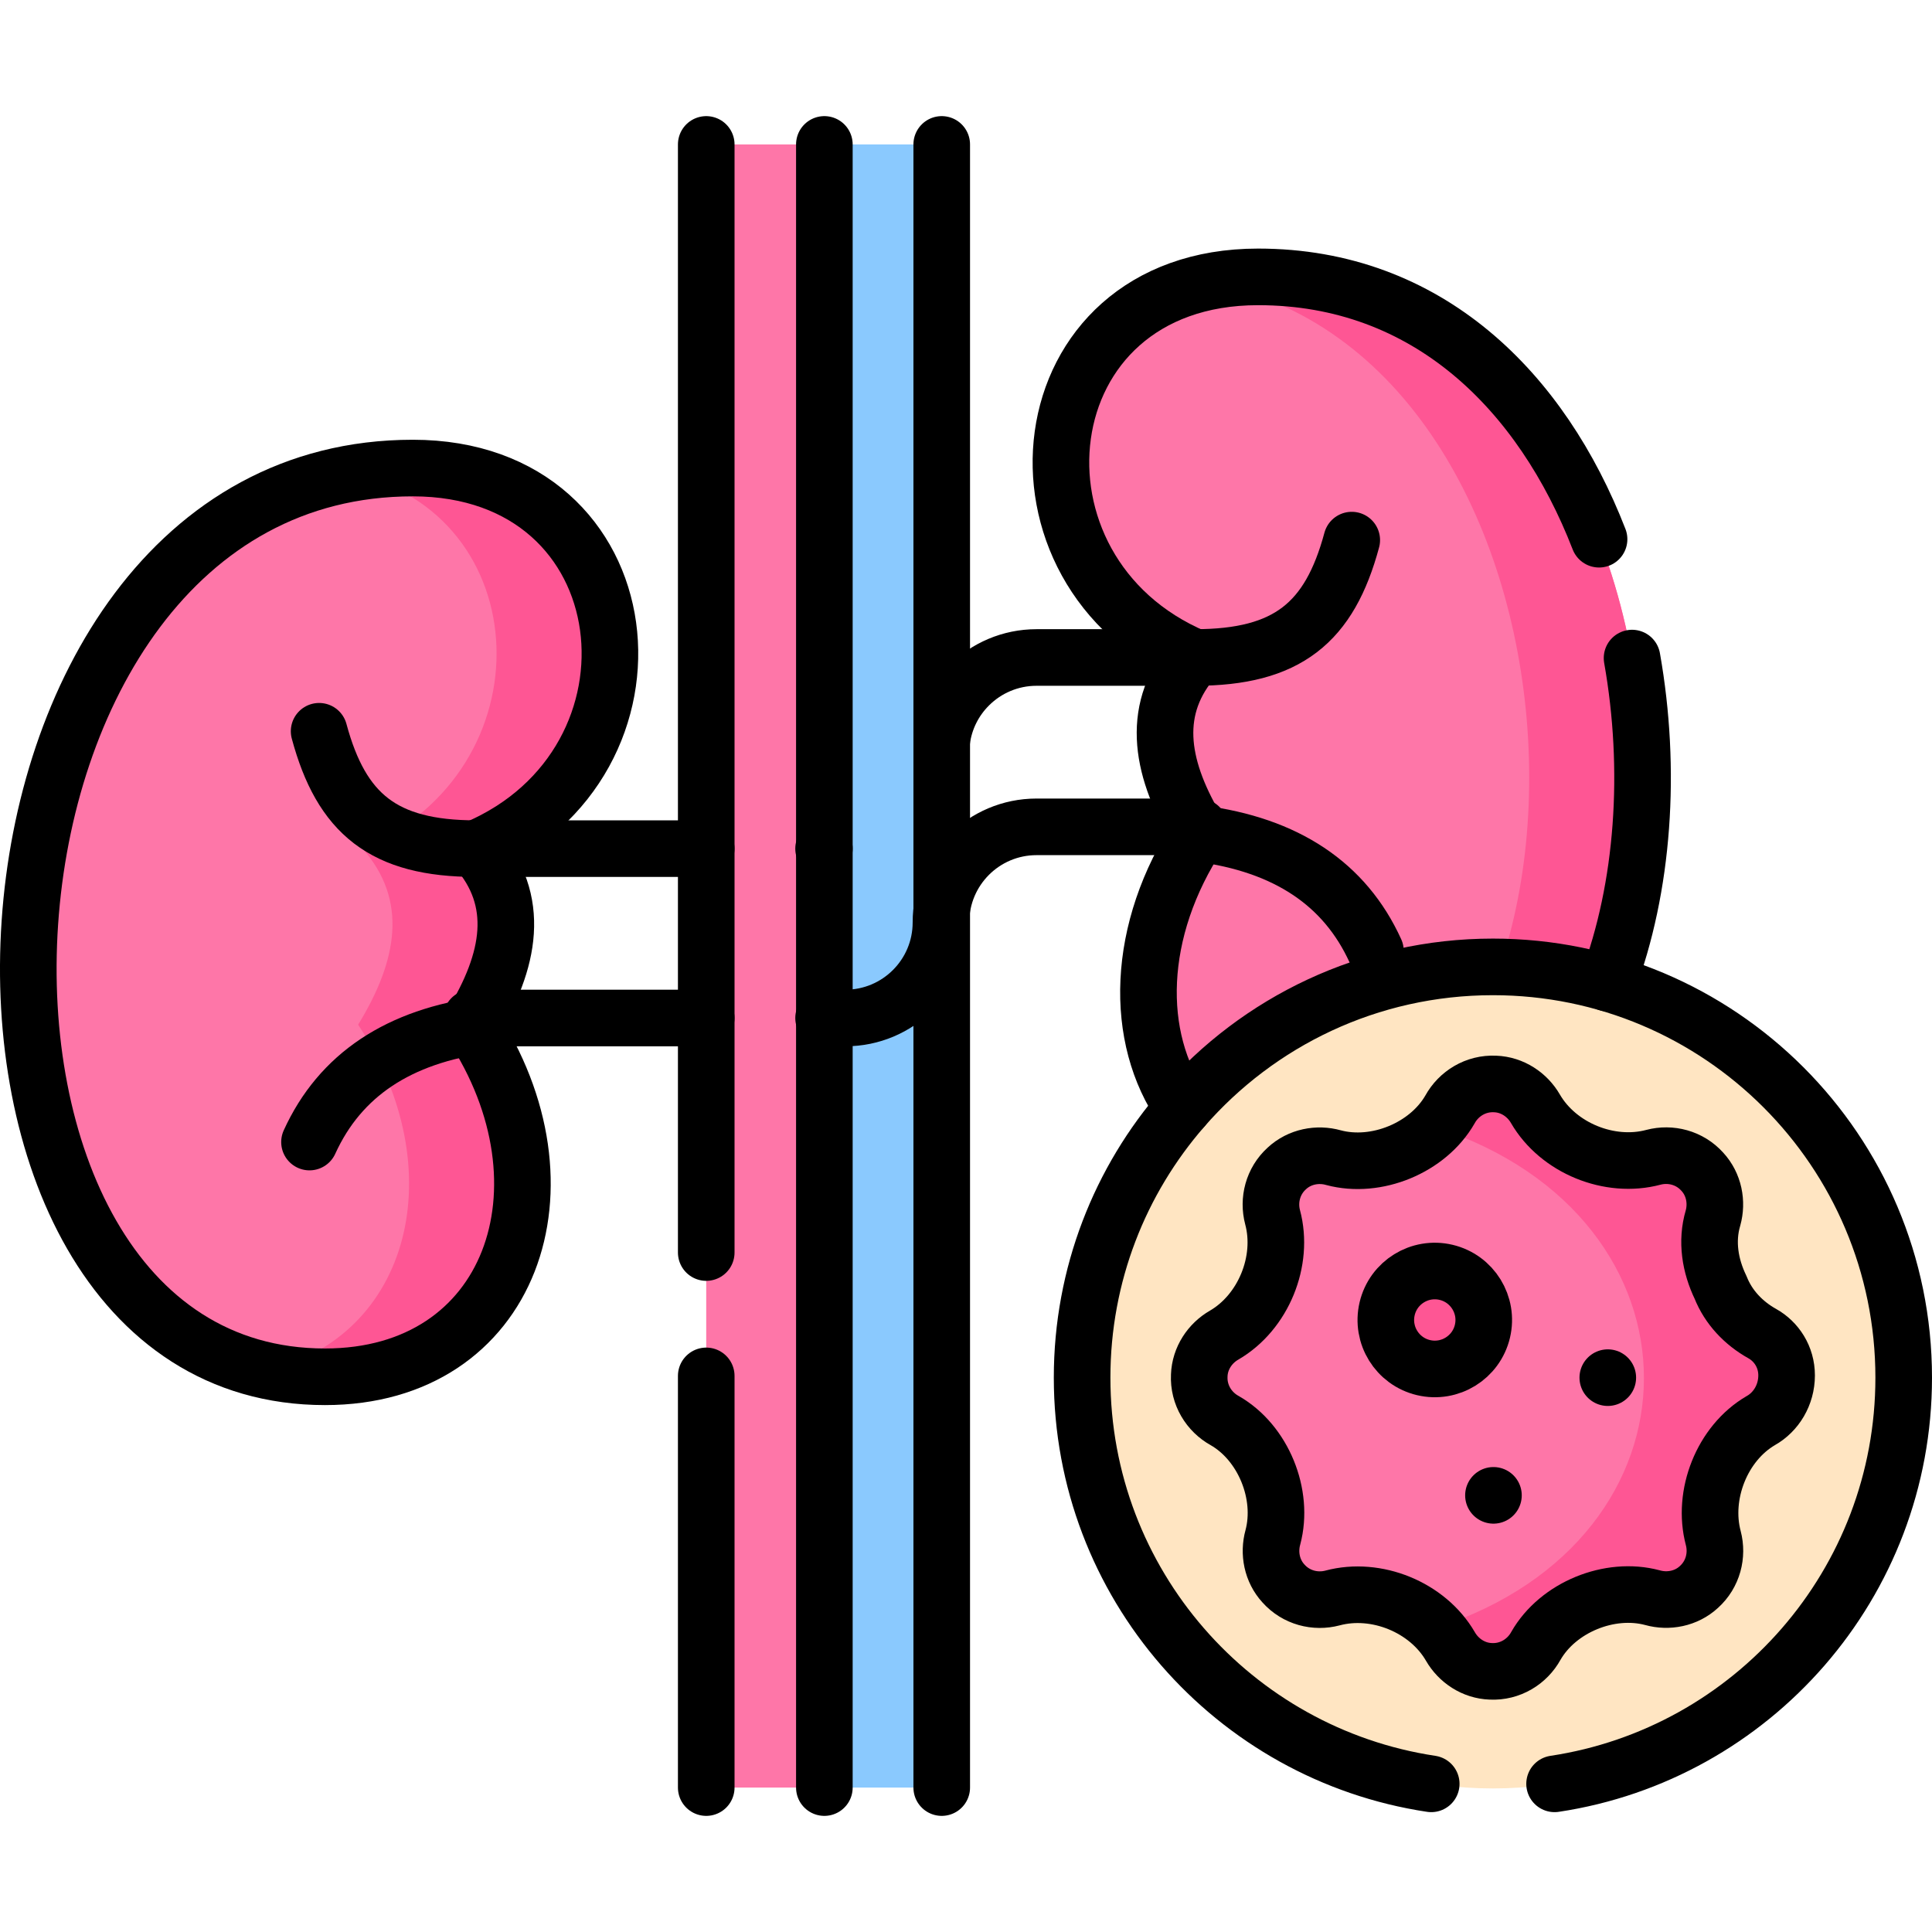 <?xml version="1.0" encoding="UTF-8"?>
<svg xmlns="http://www.w3.org/2000/svg" xmlns:xlink="http://www.w3.org/1999/xlink" version="1.1" id="Capa_1" x="0px" y="0px" viewBox="0 0 512 512" style="enable-background:new 0 0 512 512;" xml:space="preserve" width="512" height="512">
<g>
	<g>
		<path style="fill:#FE76A8;" d="M109.397,124.038c-126.671,0-136.178,240.824-23.271,240.824c49.507,0,67.066-50.475,38.823-93.311&#10;&#9;&#9;&#9;c10.437-17.033,13.271-32.944,1.178-46.655C179.604,202.225,171.605,124.038,109.397,124.038z"/>
		<path style="fill:#FE76A8;" d="M333.399,73.381c126.671,0,136.178,240.824,23.271,240.824c-49.507,0-67.066-50.475-38.823-93.311&#10;&#9;&#9;&#9;c-10.437-17.032-13.271-32.944-1.177-46.655C263.192,151.567,271.191,73.381,333.399,73.381z"/>
		<path style="fill:#FE5694;" d="M333.399,73.38c-4.922,0-9.505,0.491-13.744,1.403c105.391,18.672,114.171,217.793,22.421,237.802&#10;&#9;&#9;&#9;c4.498,1.057,9.368,1.619,14.594,1.619C469.576,314.205,460.069,73.38,333.399,73.38z"/>
		<path style="fill:#FE5694;" d="M109.397,124.038c-5.666,0-11.098,0.482-16.296,1.403c49.343,10.623,52.231,78.578,2.985,99.455&#10;&#9;&#9;&#9;c12.093,13.711,9.259,29.623-1.177,46.655c25.262,38.314,13.881,82.739-24.229,91.692c4.866,1.061,10.014,1.619,15.446,1.619&#10;&#9;&#9;&#9;c49.507,0,67.067-50.475,38.823-93.311c10.437-17.033,13.271-32.944,1.177-46.655&#10;&#9;&#9;&#9;C179.604,202.225,171.605,124.038,109.397,124.038z"/>
		<circle style="fill:#FFE5C2;" cx="395.637" cy="365.094" r="108.863"/>
		<rect x="218.465" y="38.274" style="fill:#8AC9FE;" width="31.104" height="435.452"/>
		<rect x="187.156" y="38.274" style="fill:#FE76A8;" width="31.104" height="435.452"/>
		<path style="fill:#FE76A8;" d="M455.978,341.195c-2.771-5.725-3.849-12.207-2.02-18.395c1.169-4.181,0.278-8.913-2.816-12.27&#10;&#9;&#9;&#9;c-3.382-3.776-8.45-5.019-12.958-3.836c-11.626,3.108-25.228-2.435-31.275-12.849c-2.155-3.743-6.126-6.415-10.666-6.579&#10;&#9;&#9;&#9;c-5.162-0.261-9.693,2.582-11.985,6.755c-5.844,10.184-19.528,15.806-30.864,12.772c-4.212-1.193-8.99-0.291-12.36,2.845&#10;&#9;&#9;&#9;c-3.746,3.386-4.971,8.442-3.784,12.937c3.122,11.61-2.448,25.209-12.842,31.247c-3.754,2.156-6.434,6.138-6.593,10.688&#10;&#9;&#9;&#9;c-0.254,5.154,2.586,9.677,6.754,11.968c10.235,5.864,15.791,19.56,12.753,30.937c-1.155,4.162-0.27,8.865,2.798,12.213&#10;&#9;&#9;&#9;c3.389,3.806,8.483,5.055,13.009,3.858c11.606-3.11,25.211,2.441,31.242,12.842c2.154,3.752,6.132,6.431,10.68,6.593&#10;&#9;&#9;&#9;c5.161,0.259,9.691-2.586,11.981-6.761c5.845-10.201,19.535-15.798,30.879-12.762c4.198,1.183,8.956,0.286,12.32-2.83&#10;&#9;&#9;&#9;c3.761-3.385,4.994-8.448,3.807-12.949c-3.056-11.465,2.307-25.14,12.584-31.139c4.079-2.288,6.838-6.809,6.848-11.97&#10;&#9;&#9;&#9;c0.01-4.95-2.735-9.015-6.445-11.084C462.079,350.666,458.067,346.464,455.978,341.195z"/>
		<path style="fill:#FE5694;" d="M467.029,353.427c-4.95-2.761-8.962-6.963-11.05-12.232c-2.771-5.725-3.849-12.208-2.021-18.395&#10;&#9;&#9;&#9;c1.169-4.181,0.278-8.913-2.816-12.27c-3.382-3.777-8.45-5.019-12.958-3.836c-11.626,3.108-25.228-2.435-31.275-12.849&#10;&#9;&#9;&#9;c-2.155-3.743-6.126-6.415-10.666-6.579c-5.162-0.261-9.693,2.582-11.985,6.755c-0.99,1.724-2.204,3.318-3.594,4.76&#10;&#9;&#9;&#9;c73.292,24.019,73.375,108.838-0.041,132.617c1.442,1.486,2.708,3.135,3.748,4.93c2.154,3.752,6.132,6.431,10.68,6.593&#10;&#9;&#9;&#9;c5.161,0.259,9.691-2.586,11.981-6.761c5.845-10.201,19.535-15.799,30.879-12.762c4.198,1.183,8.956,0.286,12.321-2.83&#10;&#9;&#9;&#9;c3.761-3.385,4.994-8.448,3.807-12.949c-3.056-11.465,2.307-25.14,12.584-31.139c4.079-2.288,6.838-6.809,6.848-11.969&#10;&#9;&#9;&#9;C473.483,359.561,470.738,355.496,467.029,353.427z"/>
		
			<ellipse transform="matrix(0.23 -0.973 0.973 0.23 -47.405 639.356)" style="fill:#FE5694;" cx="380.228" cy="349.627" rx="12.976" ry="12.976"/>
	</g>
	<g>
		<path style="fill:none;stroke:#000000;stroke-width:15;stroke-linecap:round;stroke-linejoin:round;stroke-miterlimit:10;" d="&#10;&#9;&#9;&#9;M313.48,293.676c-13.03-18.64-12.57-47.09,4.37-72.78c-0.36-0.59-0.72-1.18-1.06-1.77c-9.56-16.37-11.8-31.66-0.12-44.88&#10;&#9;&#9;&#9;c-53.48-22.67-45.48-100.87,16.73-100.87c44.97,0,75.18,30.36,90.37,69.52"/>
		<path style="fill:none;stroke:#000000;stroke-width:15;stroke-linecap:round;stroke-linejoin:round;stroke-miterlimit:10;" d="&#10;&#9;&#9;&#9;M432.51,174.396c5.24,29.57,3.1,60.74-6.49,86.13"/>
		<path style="fill:none;stroke:#000000;stroke-width:15;stroke-linecap:round;stroke-linejoin:round;stroke-miterlimit:10;" d="&#10;&#9;&#9;&#9;M317.851,174.241h-1.181h-41.976c-6.989,0-13.328,2.834-17.914,7.42c-3.875,3.865-6.499,8.982-7.21,14.69"/>
		
			<line style="fill:none;stroke:#000000;stroke-width:15;stroke-linecap:round;stroke-linejoin:round;stroke-miterlimit:10;" x1="218.469" y1="224.899" x2="218.259" y2="224.899"/>
		<path style="fill:none;stroke:#000000;stroke-width:15;stroke-linecap:round;stroke-linejoin:round;stroke-miterlimit:10;" d="&#10;&#9;&#9;&#9;M109.397,124.038c-126.671,0-136.178,240.824-23.271,240.824c49.507,0,67.066-50.475,38.823-93.311&#10;&#9;&#9;&#9;c10.437-17.033,13.271-32.944,1.178-46.655C179.604,202.225,171.605,124.038,109.397,124.038z"/>
		<path style="fill:none;stroke:#000000;stroke-width:15;stroke-linecap:round;stroke-linejoin:round;stroke-miterlimit:10;" d="&#10;&#9;&#9;&#9;M84.569,193.793c5.905,21.901,17.052,31.104,41.557,31.104"/>
		<path style="fill:none;stroke:#000000;stroke-width:15;stroke-linecap:round;stroke-linejoin:round;stroke-miterlimit:10;" d="&#10;&#9;&#9;&#9;M82.02,302.655c8.084-17.752,23.636-28.12,46.656-31.104"/>
		<path style="fill:none;stroke:#000000;stroke-width:15;stroke-linecap:round;stroke-linejoin:round;stroke-miterlimit:10;" d="&#10;&#9;&#9;&#9;M358.227,143.135c-5.905,21.901-17.052,31.104-41.557,31.104"/>
		<path style="fill:none;stroke:#000000;stroke-width:15;stroke-linecap:round;stroke-linejoin:round;stroke-miterlimit:10;" d="&#10;&#9;&#9;&#9;M364.502,251.998c-8.084-17.753-23.636-28.12-46.656-31.104"/>
		
			<polyline style="fill:none;stroke:#000000;stroke-width:15;stroke-linecap:round;stroke-linejoin:round;stroke-miterlimit:10;" points="&#10;&#9;&#9;&#9;187.16,38.276 187.16,224.896 187.16,269.776 187.16,331.936 &#9;&#9;"/>
		
			<line style="fill:none;stroke:#000000;stroke-width:15;stroke-linecap:round;stroke-linejoin:round;stroke-miterlimit:10;" x1="187.16" y1="473.726" x2="187.16" y2="364.626"/>
		
			<line style="fill:none;stroke:#000000;stroke-width:15;stroke-linecap:round;stroke-linejoin:round;stroke-miterlimit:10;" x1="249.568" y1="38.274" x2="249.568" y2="473.726"/>
		
			<line style="fill:none;stroke:#000000;stroke-width:15;stroke-linecap:round;stroke-linejoin:round;stroke-miterlimit:10;" x1="218.465" y1="473.726" x2="218.465" y2="38.274"/>
		
			<line style="fill:none;stroke:#000000;stroke-width:15;stroke-linecap:round;stroke-linejoin:round;stroke-miterlimit:10;" x1="124.949" y1="269.78" x2="187.156" y2="269.78"/>
		
			<line style="fill:none;stroke:#000000;stroke-width:15;stroke-linecap:round;stroke-linejoin:round;stroke-miterlimit:10;" x1="126.127" y1="224.896" x2="187.156" y2="224.896"/>
		<path style="fill:none;stroke:#000000;stroke-width:15;stroke-linecap:round;stroke-linejoin:round;stroke-miterlimit:10;" d="&#10;&#9;&#9;&#9;M218.26,269.78h5.775c13.989,0,25.329-11.34,25.329-25.329v0c0-13.989,11.34-25.329,25.329-25.329h43.154"/>
		<path style="fill:none;stroke:#000000;stroke-width:15;stroke-linecap:round;stroke-linejoin:round;stroke-miterlimit:10;" d="&#10;&#9;&#9;&#9;M455.978,341.195c-2.771-5.725-3.849-12.207-2.02-18.395c1.169-4.181,0.278-8.913-2.816-12.27&#10;&#9;&#9;&#9;c-3.382-3.776-8.45-5.019-12.958-3.836c-11.626,3.108-25.228-2.435-31.275-12.849c-2.155-3.743-6.126-6.415-10.666-6.579&#10;&#9;&#9;&#9;c-5.162-0.261-9.693,2.582-11.985,6.755c-5.844,10.184-19.528,15.806-30.864,12.772c-4.212-1.193-8.99-0.291-12.36,2.845&#10;&#9;&#9;&#9;c-3.746,3.386-4.971,8.442-3.784,12.937c3.122,11.61-2.448,25.209-12.842,31.247c-3.754,2.156-6.434,6.138-6.593,10.688&#10;&#9;&#9;&#9;c-0.254,5.154,2.586,9.677,6.754,11.968c10.235,5.864,15.791,19.56,12.753,30.937c-1.155,4.162-0.27,8.865,2.798,12.213&#10;&#9;&#9;&#9;c3.389,3.806,8.483,5.055,13.009,3.858c11.606-3.11,25.211,2.441,31.242,12.842c2.154,3.752,6.132,6.431,10.68,6.593&#10;&#9;&#9;&#9;c5.161,0.259,9.691-2.586,11.981-6.761c5.845-10.201,19.535-15.798,30.879-12.762c4.198,1.183,8.956,0.286,12.32-2.83&#10;&#9;&#9;&#9;c3.761-3.385,4.994-8.448,3.807-12.949c-3.056-11.465,2.307-25.14,12.584-31.139c4.079-2.288,6.838-6.809,6.848-11.97&#10;&#9;&#9;&#9;c0.01-4.95-2.735-9.015-6.445-11.084C462.079,350.666,458.067,346.464,455.978,341.195z"/>
		
			<ellipse transform="matrix(0.23 -0.973 0.973 0.23 -47.405 639.356)" style="fill:none;stroke:#000000;stroke-width:15;stroke-linecap:round;stroke-linejoin:round;stroke-miterlimit:10;" cx="380.228" cy="349.627" rx="12.976" ry="12.976"/>
		
			<line style="fill:none;stroke:#000000;stroke-width:15;stroke-linecap:round;stroke-linejoin:round;stroke-miterlimit:10;" x1="395.78" y1="396.283" x2="395.78" y2="396.283"/>
		
			<line style="fill:none;stroke:#000000;stroke-width:15;stroke-linecap:round;stroke-linejoin:round;stroke-miterlimit:10;" x1="426.082" y1="365.091" x2="426.082" y2="365.091"/>
		<path style="fill:none;stroke:#000000;stroke-width:15;stroke-linecap:round;stroke-linejoin:round;stroke-miterlimit:10;" d="&#10;&#9;&#9;&#9;M379.29,472.736c-52.37-7.89-92.52-53.08-92.52-107.64c0-27.33,10.07-52.3,26.71-71.42c19.95-22.94,49.36-37.44,82.16-37.44&#10;&#9;&#9;&#9;c60.12,0,108.86,48.74,108.86,108.86c0,54.57-40.15,99.76-92.52,107.64"/>
	</g>
</g>















</svg>
